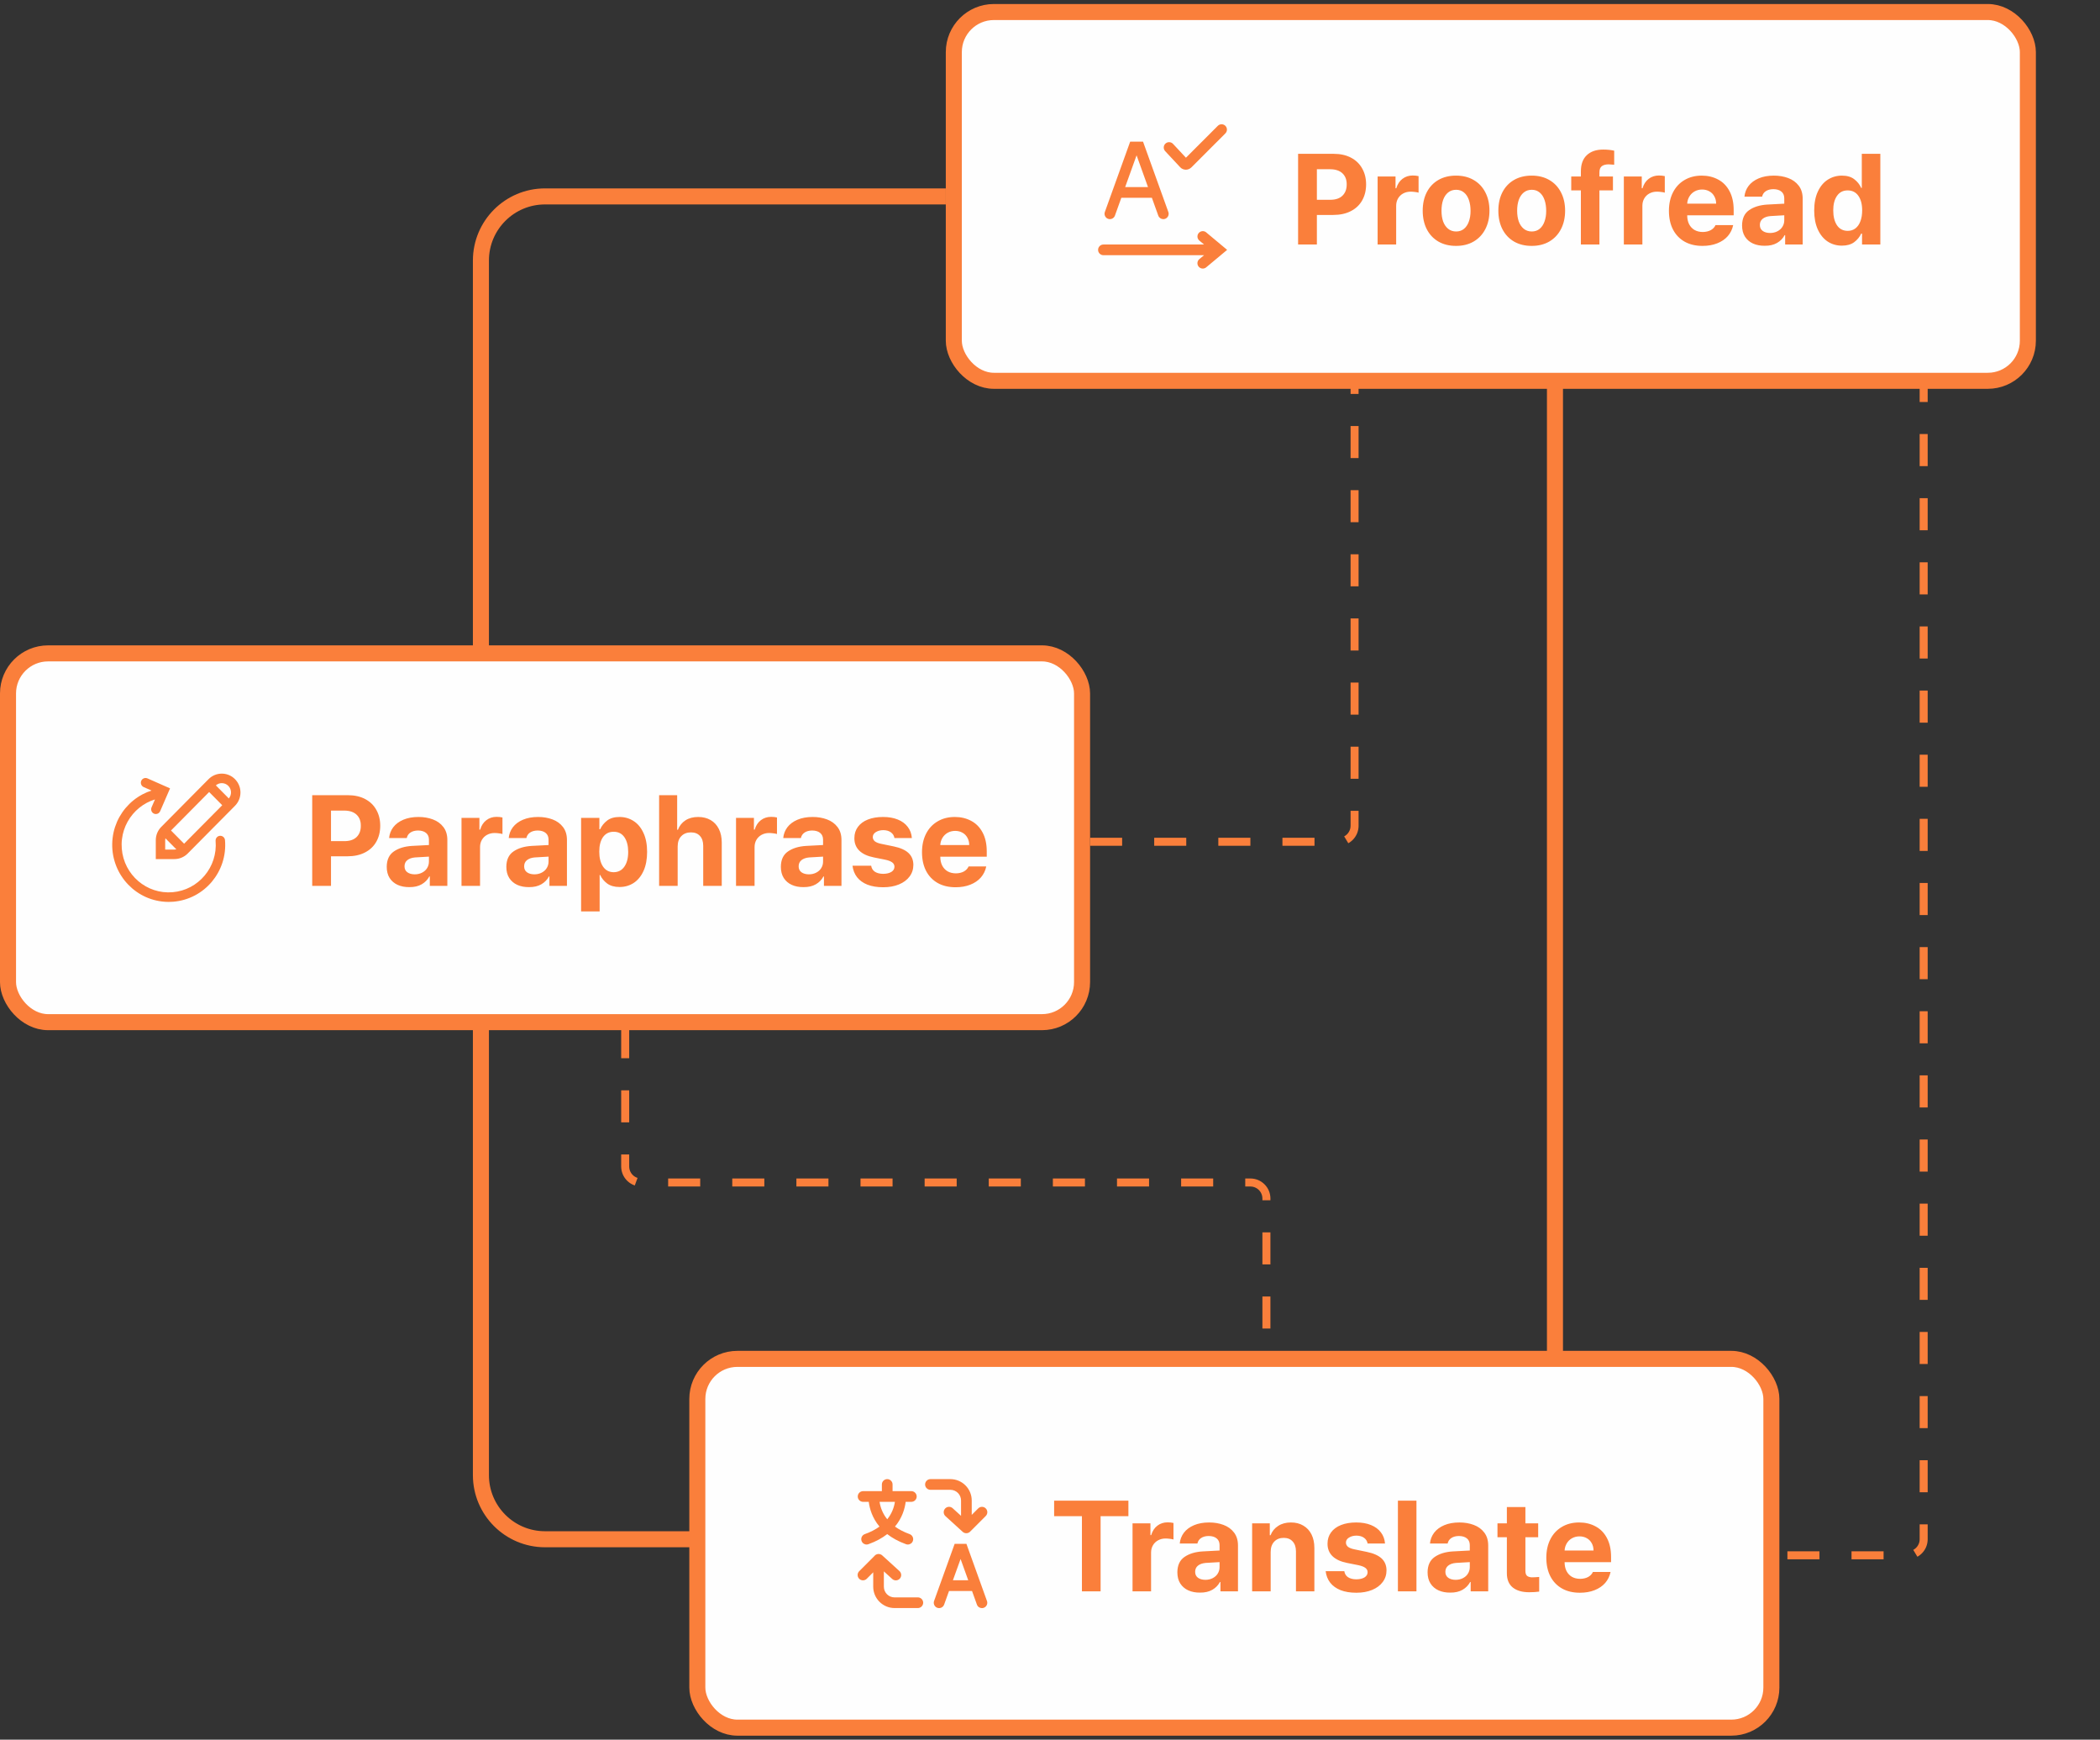 <svg width="262" height="217" viewBox="0 0 262 217" fill="none" xmlns="http://www.w3.org/2000/svg">
<rect x="0" y="0" width="262" height="217" fill="#333333" stroke="none"/>
<rect x="119" y="1.5" width="134" height="46" rx="5" fill="#FEFEFE"/>
<rect x="119" y="1.5" width="134" height="46" rx="5" stroke="#FA7F3B" stroke-width="2"/>
<path d="M161.953 19.188H166.391C167.229 19.188 167.953 19.349 168.562 19.672C169.172 19.995 169.635 20.445 169.953 21.023C170.276 21.596 170.438 22.255 170.438 23C170.438 23.755 170.273 24.422 169.945 25C169.622 25.573 169.151 26.018 168.531 26.336C167.917 26.654 167.182 26.812 166.328 26.812H164.297V30.5H161.953V19.188ZM165.953 24.922C166.63 24.922 167.143 24.75 167.492 24.406C167.846 24.057 168.021 23.588 168.016 23C168.021 22.422 167.846 21.963 167.492 21.625C167.143 21.287 166.63 21.115 165.953 21.109H164.297V24.922H165.953ZM171.875 22.016H174.109V23.484H174.203C174.354 22.974 174.612 22.581 174.977 22.305C175.341 22.029 175.766 21.891 176.25 21.891C176.516 21.891 176.76 21.917 176.984 21.969V24.031C176.875 23.995 176.724 23.966 176.531 23.945C176.339 23.919 176.161 23.906 176 23.906C175.656 23.906 175.344 23.982 175.062 24.133C174.786 24.284 174.57 24.495 174.414 24.766C174.263 25.031 174.188 25.333 174.188 25.672V30.5H171.875V22.016ZM181.656 30.672C180.812 30.672 180.076 30.49 179.445 30.125C178.82 29.755 178.339 29.24 178 28.578C177.667 27.917 177.5 27.151 177.5 26.281C177.5 25.412 177.667 24.648 178 23.992C178.339 23.331 178.82 22.818 179.445 22.453C180.076 22.088 180.812 21.906 181.656 21.906C182.5 21.906 183.234 22.088 183.859 22.453C184.49 22.818 184.974 23.331 185.312 23.992C185.656 24.648 185.828 25.412 185.828 26.281C185.828 27.151 185.656 27.917 185.312 28.578C184.974 29.24 184.49 29.755 183.859 30.125C183.234 30.49 182.5 30.672 181.656 30.672ZM179.844 26.281C179.844 26.787 179.911 27.234 180.047 27.625C180.188 28.01 180.396 28.315 180.672 28.539C180.948 28.763 181.281 28.875 181.672 28.875C182.052 28.875 182.378 28.766 182.648 28.547C182.919 28.323 183.122 28.018 183.258 27.633C183.398 27.247 183.469 26.807 183.469 26.312C183.469 25.802 183.401 25.349 183.266 24.953C183.13 24.552 182.927 24.24 182.656 24.016C182.385 23.787 182.057 23.672 181.672 23.672C181.281 23.672 180.948 23.784 180.672 24.008C180.396 24.232 180.188 24.542 180.047 24.938C179.911 25.328 179.844 25.776 179.844 26.281ZM191.094 30.672C190.25 30.672 189.513 30.49 188.883 30.125C188.258 29.755 187.776 29.24 187.438 28.578C187.104 27.917 186.938 27.151 186.938 26.281C186.938 25.412 187.104 24.648 187.438 23.992C187.776 23.331 188.258 22.818 188.883 22.453C189.513 22.088 190.25 21.906 191.094 21.906C191.938 21.906 192.672 22.088 193.297 22.453C193.927 22.818 194.411 23.331 194.75 23.992C195.094 24.648 195.266 25.412 195.266 26.281C195.266 27.151 195.094 27.917 194.75 28.578C194.411 29.24 193.927 29.755 193.297 30.125C192.672 30.49 191.938 30.672 191.094 30.672ZM189.281 26.281C189.281 26.787 189.349 27.234 189.484 27.625C189.625 28.01 189.833 28.315 190.109 28.539C190.385 28.763 190.719 28.875 191.109 28.875C191.49 28.875 191.815 28.766 192.086 28.547C192.357 28.323 192.56 28.018 192.695 27.633C192.836 27.247 192.906 26.807 192.906 26.312C192.906 25.802 192.839 25.349 192.703 24.953C192.568 24.552 192.365 24.24 192.094 24.016C191.823 23.787 191.495 23.672 191.109 23.672C190.719 23.672 190.385 23.784 190.109 24.008C189.833 24.232 189.625 24.542 189.484 24.938C189.349 25.328 189.281 25.776 189.281 26.281ZM201.234 23.75H199.547V30.5H197.234V23.75H196.031V22.016H197.234V21.375C197.234 20.495 197.479 19.823 197.969 19.359C198.464 18.891 199.146 18.656 200.016 18.656C200.526 18.656 200.984 18.703 201.391 18.797V20.547C201.328 20.542 201.094 20.526 200.688 20.5C200.307 20.505 200.021 20.586 199.828 20.742C199.641 20.898 199.547 21.151 199.547 21.5V22.016H201.234V23.75ZM202.594 22.016H204.828V23.484H204.922C205.073 22.974 205.331 22.581 205.695 22.305C206.06 22.029 206.484 21.891 206.969 21.891C207.234 21.891 207.479 21.917 207.703 21.969V24.031C207.594 23.995 207.443 23.966 207.25 23.945C207.057 23.919 206.88 23.906 206.719 23.906C206.375 23.906 206.062 23.982 205.781 24.133C205.505 24.284 205.289 24.495 205.133 24.766C204.982 25.031 204.906 25.333 204.906 25.672V30.5H202.594V22.016ZM212.406 30.672C211.547 30.672 210.802 30.495 210.172 30.141C209.542 29.781 209.057 29.273 208.719 28.617C208.385 27.961 208.219 27.188 208.219 26.297C208.219 25.432 208.385 24.669 208.719 24.008C209.057 23.341 209.536 22.826 210.156 22.461C210.776 22.091 211.495 21.906 212.312 21.906C213.073 21.906 213.753 22.068 214.352 22.391C214.956 22.708 215.43 23.19 215.773 23.836C216.122 24.482 216.297 25.271 216.297 26.203V26.859H210.5C210.5 27.281 210.578 27.648 210.734 27.961C210.896 28.273 211.122 28.516 211.414 28.688C211.711 28.854 212.057 28.938 212.453 28.938C212.839 28.932 213.169 28.854 213.445 28.703C213.721 28.547 213.917 28.338 214.031 28.078H216.234C216.125 28.604 215.901 29.062 215.562 29.453C215.224 29.838 214.784 30.138 214.242 30.352C213.706 30.565 213.094 30.672 212.406 30.672ZM214.109 25.406C214.109 25.068 214.034 24.763 213.883 24.492C213.737 24.221 213.531 24.013 213.266 23.867C213 23.716 212.698 23.641 212.359 23.641C212.016 23.641 211.703 23.719 211.422 23.875C211.146 24.031 210.927 24.245 210.766 24.516C210.604 24.787 210.516 25.083 210.5 25.406H214.109ZM217.344 28.125C217.349 27.25 217.643 26.612 218.227 26.211C218.81 25.805 219.568 25.573 220.5 25.516C221.073 25.479 221.776 25.443 222.609 25.406V24.719C222.604 24.365 222.484 24.091 222.25 23.898C222.016 23.701 221.682 23.599 221.25 23.594C220.859 23.599 220.542 23.685 220.297 23.852C220.057 24.013 219.906 24.24 219.844 24.531H217.641C217.688 24.031 217.859 23.583 218.156 23.188C218.458 22.792 218.878 22.479 219.414 22.25C219.951 22.021 220.583 21.906 221.312 21.906C221.964 21.906 222.56 22.008 223.102 22.211C223.648 22.414 224.086 22.732 224.414 23.164C224.742 23.591 224.906 24.13 224.906 24.781V30.5H222.719V29.328H222.656C222.438 29.74 222.12 30.065 221.703 30.305C221.286 30.544 220.776 30.662 220.172 30.656C219.62 30.662 219.13 30.568 218.703 30.375C218.281 30.182 217.948 29.896 217.703 29.516C217.464 29.135 217.344 28.672 217.344 28.125ZM219.562 28.062C219.562 28.38 219.677 28.625 219.906 28.797C220.141 28.969 220.448 29.057 220.828 29.062C221.172 29.062 221.479 28.992 221.75 28.852C222.026 28.711 222.237 28.521 222.383 28.281C222.534 28.037 222.609 27.766 222.609 27.469V26.852C221.911 26.883 221.333 26.917 220.875 26.953C220.464 26.99 220.141 27.104 219.906 27.297C219.677 27.484 219.562 27.74 219.562 28.062ZM229.797 30.641C229.141 30.641 228.552 30.471 228.031 30.133C227.51 29.789 227.099 29.289 226.797 28.633C226.495 27.971 226.344 27.182 226.344 26.266C226.344 25.328 226.497 24.534 226.805 23.883C227.112 23.227 227.526 22.734 228.047 22.406C228.573 22.073 229.156 21.906 229.797 21.906C230.438 21.906 230.951 22.055 231.336 22.352C231.727 22.648 232.016 23.01 232.203 23.438H232.281V19.188H234.594V30.5H232.312V29.141H232.203C232.01 29.562 231.719 29.919 231.328 30.211C230.938 30.497 230.427 30.641 229.797 30.641ZM228.719 26.227C228.719 27.003 228.872 27.625 229.18 28.094C229.492 28.557 229.938 28.792 230.516 28.797C230.896 28.797 231.221 28.693 231.492 28.484C231.763 28.271 231.969 27.974 232.109 27.594C232.255 27.208 232.328 26.76 232.328 26.25C232.328 25.479 232.169 24.87 231.852 24.422C231.534 23.974 231.089 23.75 230.516 23.75C229.943 23.75 229.5 23.977 229.188 24.43C228.875 24.878 228.719 25.477 228.719 26.227Z" fill="#FA7F3B"/>
<path d="M150.49 28.987C150.207 28.75 149.787 28.79 149.55 29.073C149.313 29.357 149.353 29.777 149.637 30.013L150.223 30.5H137.667C137.3 30.5 137 30.8 137 31.167C137 31.533 137.3 31.833 137.667 31.833H150.22L149.633 32.32C149.35 32.557 149.313 32.977 149.547 33.26C149.68 33.417 149.867 33.5 150.06 33.5C150.21 33.5 150.363 33.45 150.487 33.347L153.1 31.167L150.487 28.987H150.49Z" fill="#FA7F3B"/>
<path d="M138.247 27.295C138.594 27.418 138.977 27.238 139.1 26.895L139.9 24.668H143.71L144.51 26.895C144.607 27.168 144.864 27.335 145.137 27.335C145.21 27.335 145.287 27.321 145.364 27.295C145.71 27.171 145.89 26.788 145.764 26.441L142.607 17.668H141.004L137.844 26.441C137.72 26.788 137.9 27.171 138.244 27.295H138.247ZM141.804 19.378L143.227 23.335H140.377L141.8 19.378H141.804Z" fill="#FA7F3B"/>
<path d="M147.243 20.862C147.42 21.052 147.673 21.165 147.933 21.168C147.94 21.168 147.943 21.168 147.95 21.168C148.203 21.168 148.453 21.065 148.633 20.885L152.88 16.638C153.14 16.378 153.14 15.955 152.88 15.695C152.62 15.435 152.197 15.435 151.937 15.695L147.96 19.672L146.347 17.945C146.097 17.675 145.673 17.662 145.403 17.912C145.133 18.162 145.12 18.585 145.37 18.855L147.243 20.862Z" fill="#FA7F3B"/>
<path d="M118 24.5H68C63.582 24.5 60 28.082 60 32.5V81" stroke="#FA7F3B" stroke-width="2"/>
<path d="M87 192L68 192C63.582 192 60 188.418 60 184L60 127.5" stroke="#FA7F3B" stroke-width="2"/>
<rect x="1" y="81.5" width="134" height="46" rx="5" fill="#FEFEFE"/>
<rect x="1" y="81.5" width="134" height="46" rx="5" stroke="#FA7F3B" stroke-width="2"/>
<path d="M38.953 99.188H43.391C44.229 99.188 44.953 99.349 45.562 99.672C46.172 99.995 46.635 100.445 46.953 101.023C47.276 101.596 47.438 102.255 47.438 103C47.438 103.755 47.273 104.422 46.945 105C46.622 105.573 46.151 106.018 45.531 106.336C44.917 106.654 44.182 106.812 43.328 106.812H41.297V110.5H38.953V99.188ZM42.953 104.922C43.63 104.922 44.143 104.75 44.492 104.406C44.846 104.057 45.021 103.589 45.016 103C45.021 102.422 44.846 101.964 44.492 101.625C44.143 101.286 43.63 101.115 42.953 101.109H41.297V104.922H42.953ZM48.25 108.125C48.255 107.25 48.55 106.612 49.133 106.211C49.716 105.805 50.474 105.573 51.406 105.516C51.979 105.479 52.682 105.443 53.516 105.406V104.719C53.51 104.365 53.391 104.091 53.156 103.898C52.922 103.701 52.589 103.599 52.156 103.594C51.766 103.599 51.448 103.685 51.203 103.852C50.964 104.013 50.812 104.24 50.75 104.531H48.547C48.594 104.031 48.766 103.583 49.062 103.188C49.365 102.792 49.784 102.479 50.32 102.25C50.857 102.021 51.49 101.906 52.219 101.906C52.87 101.906 53.466 102.008 54.008 102.211C54.555 102.414 54.992 102.732 55.32 103.164C55.648 103.591 55.812 104.13 55.812 104.781V110.5H53.625V109.328H53.562C53.344 109.74 53.026 110.065 52.609 110.305C52.193 110.544 51.682 110.661 51.078 110.656C50.526 110.661 50.036 110.568 49.609 110.375C49.188 110.182 48.854 109.896 48.609 109.516C48.37 109.135 48.25 108.672 48.25 108.125ZM50.469 108.062C50.469 108.38 50.583 108.625 50.812 108.797C51.047 108.969 51.354 109.057 51.734 109.062C52.078 109.062 52.385 108.992 52.656 108.852C52.932 108.711 53.143 108.521 53.289 108.281C53.44 108.036 53.516 107.766 53.516 107.469V106.852C52.818 106.883 52.24 106.917 51.781 106.953C51.37 106.99 51.047 107.104 50.812 107.297C50.583 107.484 50.469 107.74 50.469 108.062ZM57.578 102.016H59.812V103.484H59.906C60.057 102.974 60.315 102.581 60.68 102.305C61.044 102.029 61.469 101.891 61.953 101.891C62.219 101.891 62.464 101.917 62.688 101.969V104.031C62.578 103.995 62.427 103.966 62.234 103.945C62.042 103.919 61.865 103.906 61.703 103.906C61.359 103.906 61.047 103.982 60.766 104.133C60.49 104.284 60.273 104.495 60.117 104.766C59.966 105.031 59.891 105.333 59.891 105.672V110.5H57.578V102.016ZM63.172 108.125C63.177 107.25 63.471 106.612 64.055 106.211C64.638 105.805 65.396 105.573 66.328 105.516C66.901 105.479 67.604 105.443 68.438 105.406V104.719C68.432 104.365 68.312 104.091 68.078 103.898C67.844 103.701 67.51 103.599 67.078 103.594C66.688 103.599 66.37 103.685 66.125 103.852C65.885 104.013 65.734 104.24 65.672 104.531H63.469C63.516 104.031 63.688 103.583 63.984 103.188C64.287 102.792 64.706 102.479 65.242 102.25C65.779 102.021 66.412 101.906 67.141 101.906C67.792 101.906 68.388 102.008 68.93 102.211C69.477 102.414 69.914 102.732 70.242 103.164C70.57 103.591 70.734 104.13 70.734 104.781V110.5H68.547V109.328H68.484C68.266 109.74 67.948 110.065 67.531 110.305C67.115 110.544 66.604 110.661 66 110.656C65.448 110.661 64.958 110.568 64.531 110.375C64.109 110.182 63.776 109.896 63.531 109.516C63.292 109.135 63.172 108.672 63.172 108.125ZM65.391 108.062C65.391 108.38 65.505 108.625 65.734 108.797C65.969 108.969 66.276 109.057 66.656 109.062C67 109.062 67.307 108.992 67.578 108.852C67.854 108.711 68.065 108.521 68.211 108.281C68.362 108.036 68.438 107.766 68.438 107.469V106.852C67.74 106.883 67.162 106.917 66.703 106.953C66.292 106.99 65.969 107.104 65.734 107.297C65.505 107.484 65.391 107.74 65.391 108.062ZM72.5 102.016H74.781V103.438H74.875C75.073 103.01 75.365 102.648 75.75 102.352C76.135 102.055 76.651 101.906 77.297 101.906C77.938 101.906 78.518 102.073 79.039 102.406C79.56 102.734 79.971 103.227 80.273 103.883C80.581 104.534 80.734 105.328 80.734 106.266C80.734 107.182 80.586 107.971 80.289 108.633C79.992 109.289 79.583 109.789 79.062 110.133C78.542 110.471 77.953 110.641 77.297 110.641C76.667 110.641 76.154 110.497 75.758 110.211C75.367 109.919 75.073 109.562 74.875 109.141H74.812V113.688H72.5V102.016ZM74.766 106.227C74.766 107.008 74.922 107.63 75.234 108.094C75.552 108.557 75.995 108.792 76.562 108.797C77.135 108.792 77.581 108.56 77.898 108.102C78.216 107.643 78.375 107.034 78.375 106.273C78.375 105.508 78.219 104.896 77.906 104.438C77.594 103.979 77.146 103.75 76.562 103.75C75.995 103.75 75.552 103.971 75.234 104.414C74.922 104.857 74.766 105.461 74.766 106.227ZM84.547 110.5H82.234V99.188H84.484V103.5H84.578C84.776 102.995 85.088 102.604 85.516 102.328C85.948 102.047 86.479 101.906 87.109 101.906C87.698 101.906 88.213 102.034 88.656 102.289C89.099 102.544 89.44 102.911 89.68 103.391C89.924 103.87 90.047 104.438 90.047 105.094V110.5H87.734V105.5C87.734 104.974 87.599 104.565 87.328 104.273C87.062 103.977 86.688 103.828 86.203 103.828C85.708 103.828 85.307 103.984 85 104.297C84.698 104.609 84.547 105.042 84.547 105.594V110.5ZM91.828 102.016H94.062V103.484H94.156C94.307 102.974 94.565 102.581 94.93 102.305C95.294 102.029 95.719 101.891 96.203 101.891C96.469 101.891 96.713 101.917 96.938 101.969V104.031C96.828 103.995 96.677 103.966 96.484 103.945C96.292 103.919 96.115 103.906 95.953 103.906C95.609 103.906 95.297 103.982 95.016 104.133C94.74 104.284 94.523 104.495 94.367 104.766C94.216 105.031 94.141 105.333 94.141 105.672V110.5H91.828V102.016ZM97.422 108.125C97.427 107.25 97.721 106.612 98.305 106.211C98.888 105.805 99.646 105.573 100.578 105.516C101.151 105.479 101.854 105.443 102.688 105.406V104.719C102.682 104.365 102.562 104.091 102.328 103.898C102.094 103.701 101.76 103.599 101.328 103.594C100.938 103.599 100.62 103.685 100.375 103.852C100.135 104.013 99.984 104.24 99.922 104.531H97.719C97.766 104.031 97.938 103.583 98.234 103.188C98.537 102.792 98.956 102.479 99.492 102.25C100.029 102.021 100.661 101.906 101.391 101.906C102.042 101.906 102.638 102.008 103.18 102.211C103.727 102.414 104.164 102.732 104.492 103.164C104.82 103.591 104.984 104.13 104.984 104.781V110.5H102.797V109.328H102.734C102.516 109.74 102.198 110.065 101.781 110.305C101.365 110.544 100.854 110.661 100.25 110.656C99.698 110.661 99.208 110.568 98.781 110.375C98.359 110.182 98.026 109.896 97.781 109.516C97.542 109.135 97.422 108.672 97.422 108.125ZM99.641 108.062C99.641 108.38 99.755 108.625 99.984 108.797C100.219 108.969 100.526 109.057 100.906 109.062C101.25 109.062 101.557 108.992 101.828 108.852C102.104 108.711 102.315 108.521 102.461 108.281C102.612 108.036 102.688 107.766 102.688 107.469V106.852C101.99 106.883 101.411 106.917 100.953 106.953C100.542 106.99 100.219 107.104 99.984 107.297C99.755 107.484 99.641 107.74 99.641 108.062ZM111.594 104.531C111.542 104.234 111.393 103.997 111.148 103.82C110.904 103.643 110.589 103.552 110.203 103.547C109.828 103.552 109.516 103.635 109.266 103.797C109.016 103.953 108.891 104.159 108.891 104.414C108.891 104.617 108.974 104.792 109.141 104.938C109.312 105.078 109.594 105.188 109.984 105.266L111.5 105.578C112.328 105.75 112.943 106.023 113.344 106.398C113.745 106.773 113.948 107.266 113.953 107.875C113.953 108.427 113.794 108.914 113.477 109.336C113.164 109.758 112.724 110.086 112.156 110.32C111.589 110.555 110.932 110.672 110.188 110.672C109.432 110.672 108.779 110.565 108.227 110.352C107.68 110.133 107.247 109.823 106.93 109.422C106.617 109.016 106.427 108.536 106.359 107.984H108.688C108.74 108.312 108.893 108.562 109.148 108.734C109.409 108.906 109.755 108.995 110.188 109C110.615 108.995 110.956 108.914 111.211 108.758C111.466 108.596 111.594 108.38 111.594 108.109C111.594 107.891 111.5 107.711 111.312 107.57C111.125 107.43 110.833 107.318 110.438 107.234L109.031 106.953C108.224 106.792 107.615 106.508 107.203 106.102C106.792 105.695 106.589 105.177 106.594 104.547C106.594 104.01 106.74 103.544 107.031 103.148C107.323 102.747 107.737 102.44 108.273 102.227C108.815 102.013 109.448 101.906 110.172 101.906C110.875 101.906 111.49 102.013 112.016 102.227C112.542 102.44 112.953 102.745 113.25 103.141C113.552 103.531 113.724 103.995 113.766 104.531H111.594ZM119.219 110.672C118.359 110.672 117.615 110.495 116.984 110.141C116.354 109.781 115.87 109.273 115.531 108.617C115.198 107.961 115.031 107.188 115.031 106.297C115.031 105.432 115.198 104.669 115.531 104.008C115.87 103.341 116.349 102.826 116.969 102.461C117.589 102.091 118.307 101.906 119.125 101.906C119.885 101.906 120.565 102.068 121.164 102.391C121.768 102.708 122.242 103.19 122.586 103.836C122.935 104.482 123.109 105.271 123.109 106.203V106.859H117.312C117.312 107.281 117.391 107.648 117.547 107.961C117.708 108.273 117.935 108.516 118.227 108.688C118.523 108.854 118.87 108.938 119.266 108.938C119.651 108.932 119.982 108.854 120.258 108.703C120.534 108.547 120.729 108.339 120.844 108.078H123.047C122.938 108.604 122.714 109.062 122.375 109.453C122.036 109.839 121.596 110.138 121.055 110.352C120.518 110.565 119.906 110.672 119.219 110.672ZM120.922 105.406C120.922 105.068 120.846 104.763 120.695 104.492C120.549 104.221 120.344 104.013 120.078 103.867C119.812 103.716 119.51 103.641 119.172 103.641C118.828 103.641 118.516 103.719 118.234 103.875C117.958 104.031 117.74 104.245 117.578 104.516C117.417 104.786 117.328 105.083 117.312 105.406H120.922Z" fill="#FA7F3B"/>
<path d="M27.438 104.254C27.115 104.281 26.874 104.568 26.9 104.894C26.933 105.294 26.927 105.697 26.88 106.094C26.833 106.479 26.75 106.861 26.63 107.232C26.513 107.593 26.36 107.946 26.172 108.281C25.99 108.609 25.773 108.924 25.529 109.214C25.285 109.504 25.015 109.771 24.721 110.008C24.425 110.248 24.108 110.458 23.773 110.636C23.432 110.817 23.074 110.962 22.704 111.072C22.325 111.184 21.931 111.258 21.532 111.291C21.133 111.324 20.733 111.318 20.343 111.27C19.961 111.223 19.582 111.14 19.218 111.018C18.86 110.9 18.51 110.746 18.179 110.556C17.85 110.369 17.538 110.153 17.253 109.907C16.966 109.661 16.701 109.389 16.466 109.092C16.229 108.793 16.02 108.473 15.844 108.135C15.665 107.792 15.521 107.43 15.412 107.057C15.301 106.675 15.227 106.278 15.195 105.875C15.163 105.475 15.168 105.069 15.216 104.675C15.262 104.289 15.345 103.907 15.465 103.54C15.583 103.178 15.735 102.826 15.923 102.491C16.108 102.159 16.323 101.845 16.566 101.558C16.81 101.267 17.08 101.001 17.374 100.764C17.668 100.524 17.988 100.313 18.322 100.135C18.645 99.963 18.986 99.827 19.336 99.718L18.907 100.71C18.778 101.009 18.913 101.359 19.209 101.489C19.286 101.522 19.365 101.54 19.444 101.54C19.67 101.54 19.885 101.406 19.982 101.184L21.215 98.337L18.396 97.092C18.096 96.962 17.753 97.098 17.623 97.398C17.494 97.697 17.629 98.046 17.926 98.177L18.907 98.609C18.519 98.734 18.14 98.891 17.779 99.084C17.377 99.297 16.995 99.549 16.64 99.836C16.287 100.121 15.964 100.441 15.671 100.787C15.38 101.134 15.122 101.51 14.898 101.907C14.675 102.307 14.493 102.731 14.349 103.166C14.205 103.611 14.105 104.067 14.05 104.532C13.994 105.007 13.985 105.492 14.023 105.972C14.061 106.452 14.149 106.929 14.285 107.389C14.414 107.836 14.59 108.275 14.804 108.687C15.016 109.092 15.265 109.478 15.55 109.836C15.832 110.189 16.149 110.518 16.493 110.814C16.837 111.107 17.209 111.371 17.603 111.593C17.999 111.818 18.419 112.005 18.851 112.147C19.291 112.292 19.747 112.393 20.205 112.449C20.481 112.482 20.76 112.5 21.042 112.5C21.238 112.5 21.435 112.491 21.632 112.476C22.108 112.435 22.581 112.349 23.036 112.212C23.479 112.082 23.911 111.904 24.322 111.688C24.724 111.475 25.106 111.223 25.461 110.935C25.811 110.651 26.137 110.331 26.43 109.984C26.721 109.635 26.983 109.258 27.2 108.864C27.423 108.464 27.608 108.041 27.749 107.605C27.893 107.164 27.993 106.704 28.049 106.239C28.104 105.762 28.113 105.279 28.072 104.799C28.046 104.473 27.761 104.23 27.438 104.257V104.254Z" fill="#FA7F3B"/>
<path d="M29.317 97.187C28.862 96.728 28.266 96.5 27.67 96.5C27.074 96.5 26.477 96.728 26.022 97.187L20.117 103.146C19.679 103.587 19.436 104.183 19.436 104.808V107.158H21.764C22.381 107.158 22.974 106.909 23.412 106.47L29.317 100.512C30.228 99.593 30.228 98.106 29.317 97.19V97.187ZM28.486 98.026C28.912 98.456 28.93 99.14 28.548 99.596L26.93 97.964C27.138 97.786 27.394 97.685 27.67 97.685C27.978 97.685 28.269 97.807 28.486 98.026ZM21.335 103.593L26.093 98.793L27.726 100.441L22.968 105.241L21.335 103.593ZM20.61 105.973V104.808C20.61 104.725 20.619 104.645 20.637 104.565L22.005 105.946C21.926 105.964 21.846 105.973 21.764 105.973H20.61Z" fill="#FA7F3B"/>
<path d="M78 128V145.5C78 146.605 78.895 147.5 80 147.5H156C157.105 147.5 158 148.395 158 149.5V168" stroke="#FA7F3B" stroke-dasharray="4 4"/>
<path d="M136 105H167C168.105 105 169 104.105 169 103V48" stroke="#FA7F3B" stroke-dasharray="4 4"/>
<path d="M207 194H238C239.105 194 240 193.105 240 192V48" stroke="#FA7F3B" stroke-dasharray="4 4"/>
<rect x="87" y="169.5" width="134" height="46" rx="5" fill="#FEFEFE"/>
<rect x="87" y="169.5" width="134" height="46" rx="5" stroke="#FA7F3B" stroke-width="2"/>
<path d="M131.516 187.188H140.781V189.125H137.312V198.5H134.984V189.125H131.516V187.188ZM141.297 190.016H143.531V191.484H143.625C143.776 190.974 144.034 190.581 144.398 190.305C144.763 190.029 145.188 189.891 145.672 189.891C145.938 189.891 146.182 189.917 146.406 189.969V192.031C146.297 191.995 146.146 191.966 145.953 191.945C145.76 191.919 145.583 191.906 145.422 191.906C145.078 191.906 144.766 191.982 144.484 192.133C144.208 192.284 143.992 192.495 143.836 192.766C143.685 193.031 143.609 193.333 143.609 193.672V198.5H141.297V190.016ZM146.891 196.125C146.896 195.25 147.19 194.612 147.773 194.211C148.357 193.805 149.115 193.573 150.047 193.516C150.62 193.479 151.323 193.443 152.156 193.406V192.719C152.151 192.365 152.031 192.091 151.797 191.898C151.562 191.701 151.229 191.599 150.797 191.594C150.406 191.599 150.089 191.685 149.844 191.852C149.604 192.013 149.453 192.24 149.391 192.531H147.188C147.234 192.031 147.406 191.583 147.703 191.188C148.005 190.792 148.424 190.479 148.961 190.25C149.497 190.021 150.13 189.906 150.859 189.906C151.51 189.906 152.107 190.008 152.648 190.211C153.195 190.414 153.633 190.732 153.961 191.164C154.289 191.591 154.453 192.13 154.453 192.781V198.5H152.266V197.328H152.203C151.984 197.74 151.667 198.065 151.25 198.305C150.833 198.544 150.323 198.661 149.719 198.656C149.167 198.661 148.677 198.568 148.25 198.375C147.828 198.182 147.495 197.896 147.25 197.516C147.01 197.135 146.891 196.672 146.891 196.125ZM149.109 196.062C149.109 196.38 149.224 196.625 149.453 196.797C149.688 196.969 149.995 197.057 150.375 197.062C150.719 197.062 151.026 196.992 151.297 196.852C151.573 196.711 151.784 196.521 151.93 196.281C152.081 196.036 152.156 195.766 152.156 195.469V194.852C151.458 194.883 150.88 194.917 150.422 194.953C150.01 194.99 149.688 195.104 149.453 195.297C149.224 195.484 149.109 195.74 149.109 196.062ZM158.531 198.5H156.219V190.016H158.422V191.5H158.516C158.708 191.005 159.026 190.617 159.469 190.336C159.911 190.049 160.443 189.906 161.062 189.906C161.651 189.906 162.164 190.036 162.602 190.297C163.044 190.552 163.385 190.919 163.625 191.398C163.865 191.878 163.984 192.443 163.984 193.094V198.5H161.688V193.5C161.682 192.974 161.544 192.565 161.273 192.273C161.008 191.977 160.635 191.828 160.156 191.828C159.667 191.828 159.273 191.984 158.977 192.297C158.68 192.609 158.531 193.042 158.531 193.594V198.5ZM170.625 192.531C170.573 192.234 170.424 191.997 170.18 191.82C169.935 191.643 169.62 191.552 169.234 191.547C168.859 191.552 168.547 191.635 168.297 191.797C168.047 191.953 167.922 192.159 167.922 192.414C167.922 192.617 168.005 192.792 168.172 192.938C168.344 193.078 168.625 193.188 169.016 193.266L170.531 193.578C171.359 193.75 171.974 194.023 172.375 194.398C172.776 194.773 172.979 195.266 172.984 195.875C172.984 196.427 172.826 196.914 172.508 197.336C172.195 197.758 171.755 198.086 171.188 198.32C170.62 198.555 169.964 198.672 169.219 198.672C168.464 198.672 167.81 198.565 167.258 198.352C166.711 198.133 166.279 197.823 165.961 197.422C165.648 197.016 165.458 196.536 165.391 195.984H167.719C167.771 196.312 167.924 196.562 168.18 196.734C168.44 196.906 168.786 196.995 169.219 197C169.646 196.995 169.987 196.914 170.242 196.758C170.497 196.596 170.625 196.38 170.625 196.109C170.625 195.891 170.531 195.711 170.344 195.57C170.156 195.43 169.865 195.318 169.469 195.234L168.062 194.953C167.255 194.792 166.646 194.508 166.234 194.102C165.823 193.695 165.62 193.177 165.625 192.547C165.625 192.01 165.771 191.544 166.062 191.148C166.354 190.747 166.768 190.44 167.305 190.227C167.846 190.013 168.479 189.906 169.203 189.906C169.906 189.906 170.521 190.013 171.047 190.227C171.573 190.44 171.984 190.745 172.281 191.141C172.583 191.531 172.755 191.995 172.797 192.531H170.625ZM176.719 198.5H174.406V187.188H176.719V198.5ZM178.109 196.125C178.115 195.25 178.409 194.612 178.992 194.211C179.576 193.805 180.333 193.573 181.266 193.516C181.839 193.479 182.542 193.443 183.375 193.406V192.719C183.37 192.365 183.25 192.091 183.016 191.898C182.781 191.701 182.448 191.599 182.016 191.594C181.625 191.599 181.307 191.685 181.062 191.852C180.823 192.013 180.672 192.24 180.609 192.531H178.406C178.453 192.031 178.625 191.583 178.922 191.188C179.224 190.792 179.643 190.479 180.18 190.25C180.716 190.021 181.349 189.906 182.078 189.906C182.729 189.906 183.326 190.008 183.867 190.211C184.414 190.414 184.852 190.732 185.18 191.164C185.508 191.591 185.672 192.13 185.672 192.781V198.5H183.484V197.328H183.422C183.203 197.74 182.885 198.065 182.469 198.305C182.052 198.544 181.542 198.661 180.938 198.656C180.385 198.661 179.896 198.568 179.469 198.375C179.047 198.182 178.714 197.896 178.469 197.516C178.229 197.135 178.109 196.672 178.109 196.125ZM180.328 196.062C180.328 196.38 180.443 196.625 180.672 196.797C180.906 196.969 181.214 197.057 181.594 197.062C181.938 197.062 182.245 196.992 182.516 196.852C182.792 196.711 183.003 196.521 183.148 196.281C183.299 196.036 183.375 195.766 183.375 195.469V194.852C182.677 194.883 182.099 194.917 181.641 194.953C181.229 194.99 180.906 195.104 180.672 195.297C180.443 195.484 180.328 195.74 180.328 196.062ZM191.906 191.75H190.312V195.891C190.307 196.208 190.372 196.43 190.508 196.555C190.648 196.674 190.849 196.74 191.109 196.75C191.349 196.75 191.656 196.734 192.031 196.703V198.531C191.688 198.583 191.268 198.609 190.773 198.609C189.909 198.609 189.229 198.411 188.734 198.016C188.24 197.615 187.995 197.016 188 196.219V191.75H186.828V190.016H188V187.984H190.312V190.016H191.906V191.75ZM197.109 198.672C196.25 198.672 195.505 198.495 194.875 198.141C194.245 197.781 193.76 197.273 193.422 196.617C193.089 195.961 192.922 195.188 192.922 194.297C192.922 193.432 193.089 192.669 193.422 192.008C193.76 191.341 194.24 190.826 194.859 190.461C195.479 190.091 196.198 189.906 197.016 189.906C197.776 189.906 198.456 190.068 199.055 190.391C199.659 190.708 200.133 191.19 200.477 191.836C200.826 192.482 201 193.271 201 194.203V194.859H195.203C195.203 195.281 195.281 195.648 195.438 195.961C195.599 196.273 195.826 196.516 196.117 196.688C196.414 196.854 196.76 196.938 197.156 196.938C197.542 196.932 197.872 196.854 198.148 196.703C198.424 196.547 198.62 196.339 198.734 196.078H200.938C200.828 196.604 200.604 197.062 200.266 197.453C199.927 197.839 199.487 198.138 198.945 198.352C198.409 198.565 197.797 198.672 197.109 198.672ZM198.812 193.406C198.812 193.068 198.737 192.763 198.586 192.492C198.44 192.221 198.234 192.013 197.969 191.867C197.703 191.716 197.401 191.641 197.062 191.641C196.719 191.641 196.406 191.719 196.125 191.875C195.849 192.031 195.63 192.245 195.469 192.516C195.307 192.786 195.219 193.083 195.203 193.406H198.812Z" fill="#FA7F3B"/>
<path d="M120.578 192.57H119.105L116.538 199.697C116.415 200.044 116.595 200.427 116.938 200.55C117.285 200.674 117.668 200.494 117.792 200.15L118.402 198.454H121.272L121.882 200.15C121.978 200.424 122.235 200.59 122.508 200.59C122.585 200.59 122.658 200.577 122.735 200.55C123.082 200.427 123.262 200.044 123.135 199.697L120.572 192.57H120.578ZM119.842 194.46L120.798 197.114H118.888L119.845 194.46H119.842Z" fill="#FA7F3B"/>
<path d="M114.505 199.253H111.605C110.868 199.253 110.272 198.657 110.272 197.92V196.007L111.318 196.957C111.445 197.073 111.608 197.13 111.768 197.13C111.948 197.13 112.128 197.057 112.262 196.913C112.508 196.64 112.488 196.22 112.218 195.97L110.068 194.013C109.942 193.897 109.778 193.84 109.618 193.84C109.618 193.84 109.612 193.84 109.608 193.84C109.598 193.84 109.588 193.84 109.578 193.84C109.378 193.85 109.198 193.947 109.085 194.097L107.195 195.987C106.935 196.247 106.935 196.67 107.195 196.93C107.455 197.19 107.878 197.19 108.138 196.93L108.945 196.123V197.917C108.945 199.387 110.142 200.583 111.612 200.583H114.512C114.878 200.583 115.178 200.283 115.178 199.917C115.178 199.55 114.878 199.25 114.512 199.25L114.505 199.253Z" fill="#FA7F3B"/>
<path d="M119.902 187.167V189.08L118.855 188.13C118.582 187.88 118.162 187.9 117.912 188.173C117.665 188.447 117.685 188.867 117.955 189.117L120.105 191.073C120.232 191.19 120.392 191.247 120.555 191.247C120.555 191.247 120.558 191.247 120.562 191.247C120.562 191.247 120.565 191.247 120.568 191.247C120.782 191.247 120.972 191.143 121.095 190.987L122.985 189.097C123.245 188.837 123.245 188.413 122.985 188.153C122.725 187.893 122.302 187.893 122.042 188.153L121.235 188.96V187.167C121.235 185.697 120.038 184.5 118.568 184.5H116.085C115.718 184.5 115.418 184.8 115.418 185.167C115.418 185.533 115.718 185.833 116.085 185.833H118.568C119.305 185.833 119.902 186.43 119.902 187.167Z" fill="#FA7F3B"/>
<path d="M107.682 187.333H108.388C108.495 188.19 108.825 189.343 109.725 190.42C109.238 190.773 108.638 191.097 107.895 191.36C107.548 191.483 107.368 191.867 107.492 192.213C107.588 192.487 107.845 192.657 108.118 192.657C108.192 192.657 108.268 192.643 108.345 192.617C109.312 192.27 110.078 191.837 110.692 191.357C111.305 191.833 112.072 192.27 113.038 192.617C113.112 192.643 113.188 192.657 113.265 192.657C113.538 192.657 113.795 192.487 113.892 192.213C114.015 191.867 113.835 191.487 113.488 191.36C112.748 191.093 112.148 190.773 111.658 190.42C112.558 189.343 112.888 188.19 112.995 187.333H113.702C114.068 187.333 114.368 187.033 114.368 186.667C114.368 186.3 114.068 186 113.702 186H111.358V185.167C111.358 184.8 111.058 184.5 110.692 184.5C110.325 184.5 110.025 184.8 110.025 185.167V186H107.682C107.315 186 107.015 186.297 107.015 186.667C107.015 187.037 107.315 187.333 107.682 187.333ZM110.692 189.507C110.112 188.79 109.842 188.023 109.735 187.333H111.652C111.545 188.023 111.275 188.79 110.695 189.507H110.692Z" fill="#FA7F3B"/>
<path d="M194 48V169.5" stroke="#FA7F3B" stroke-width="2"/>
</svg>
